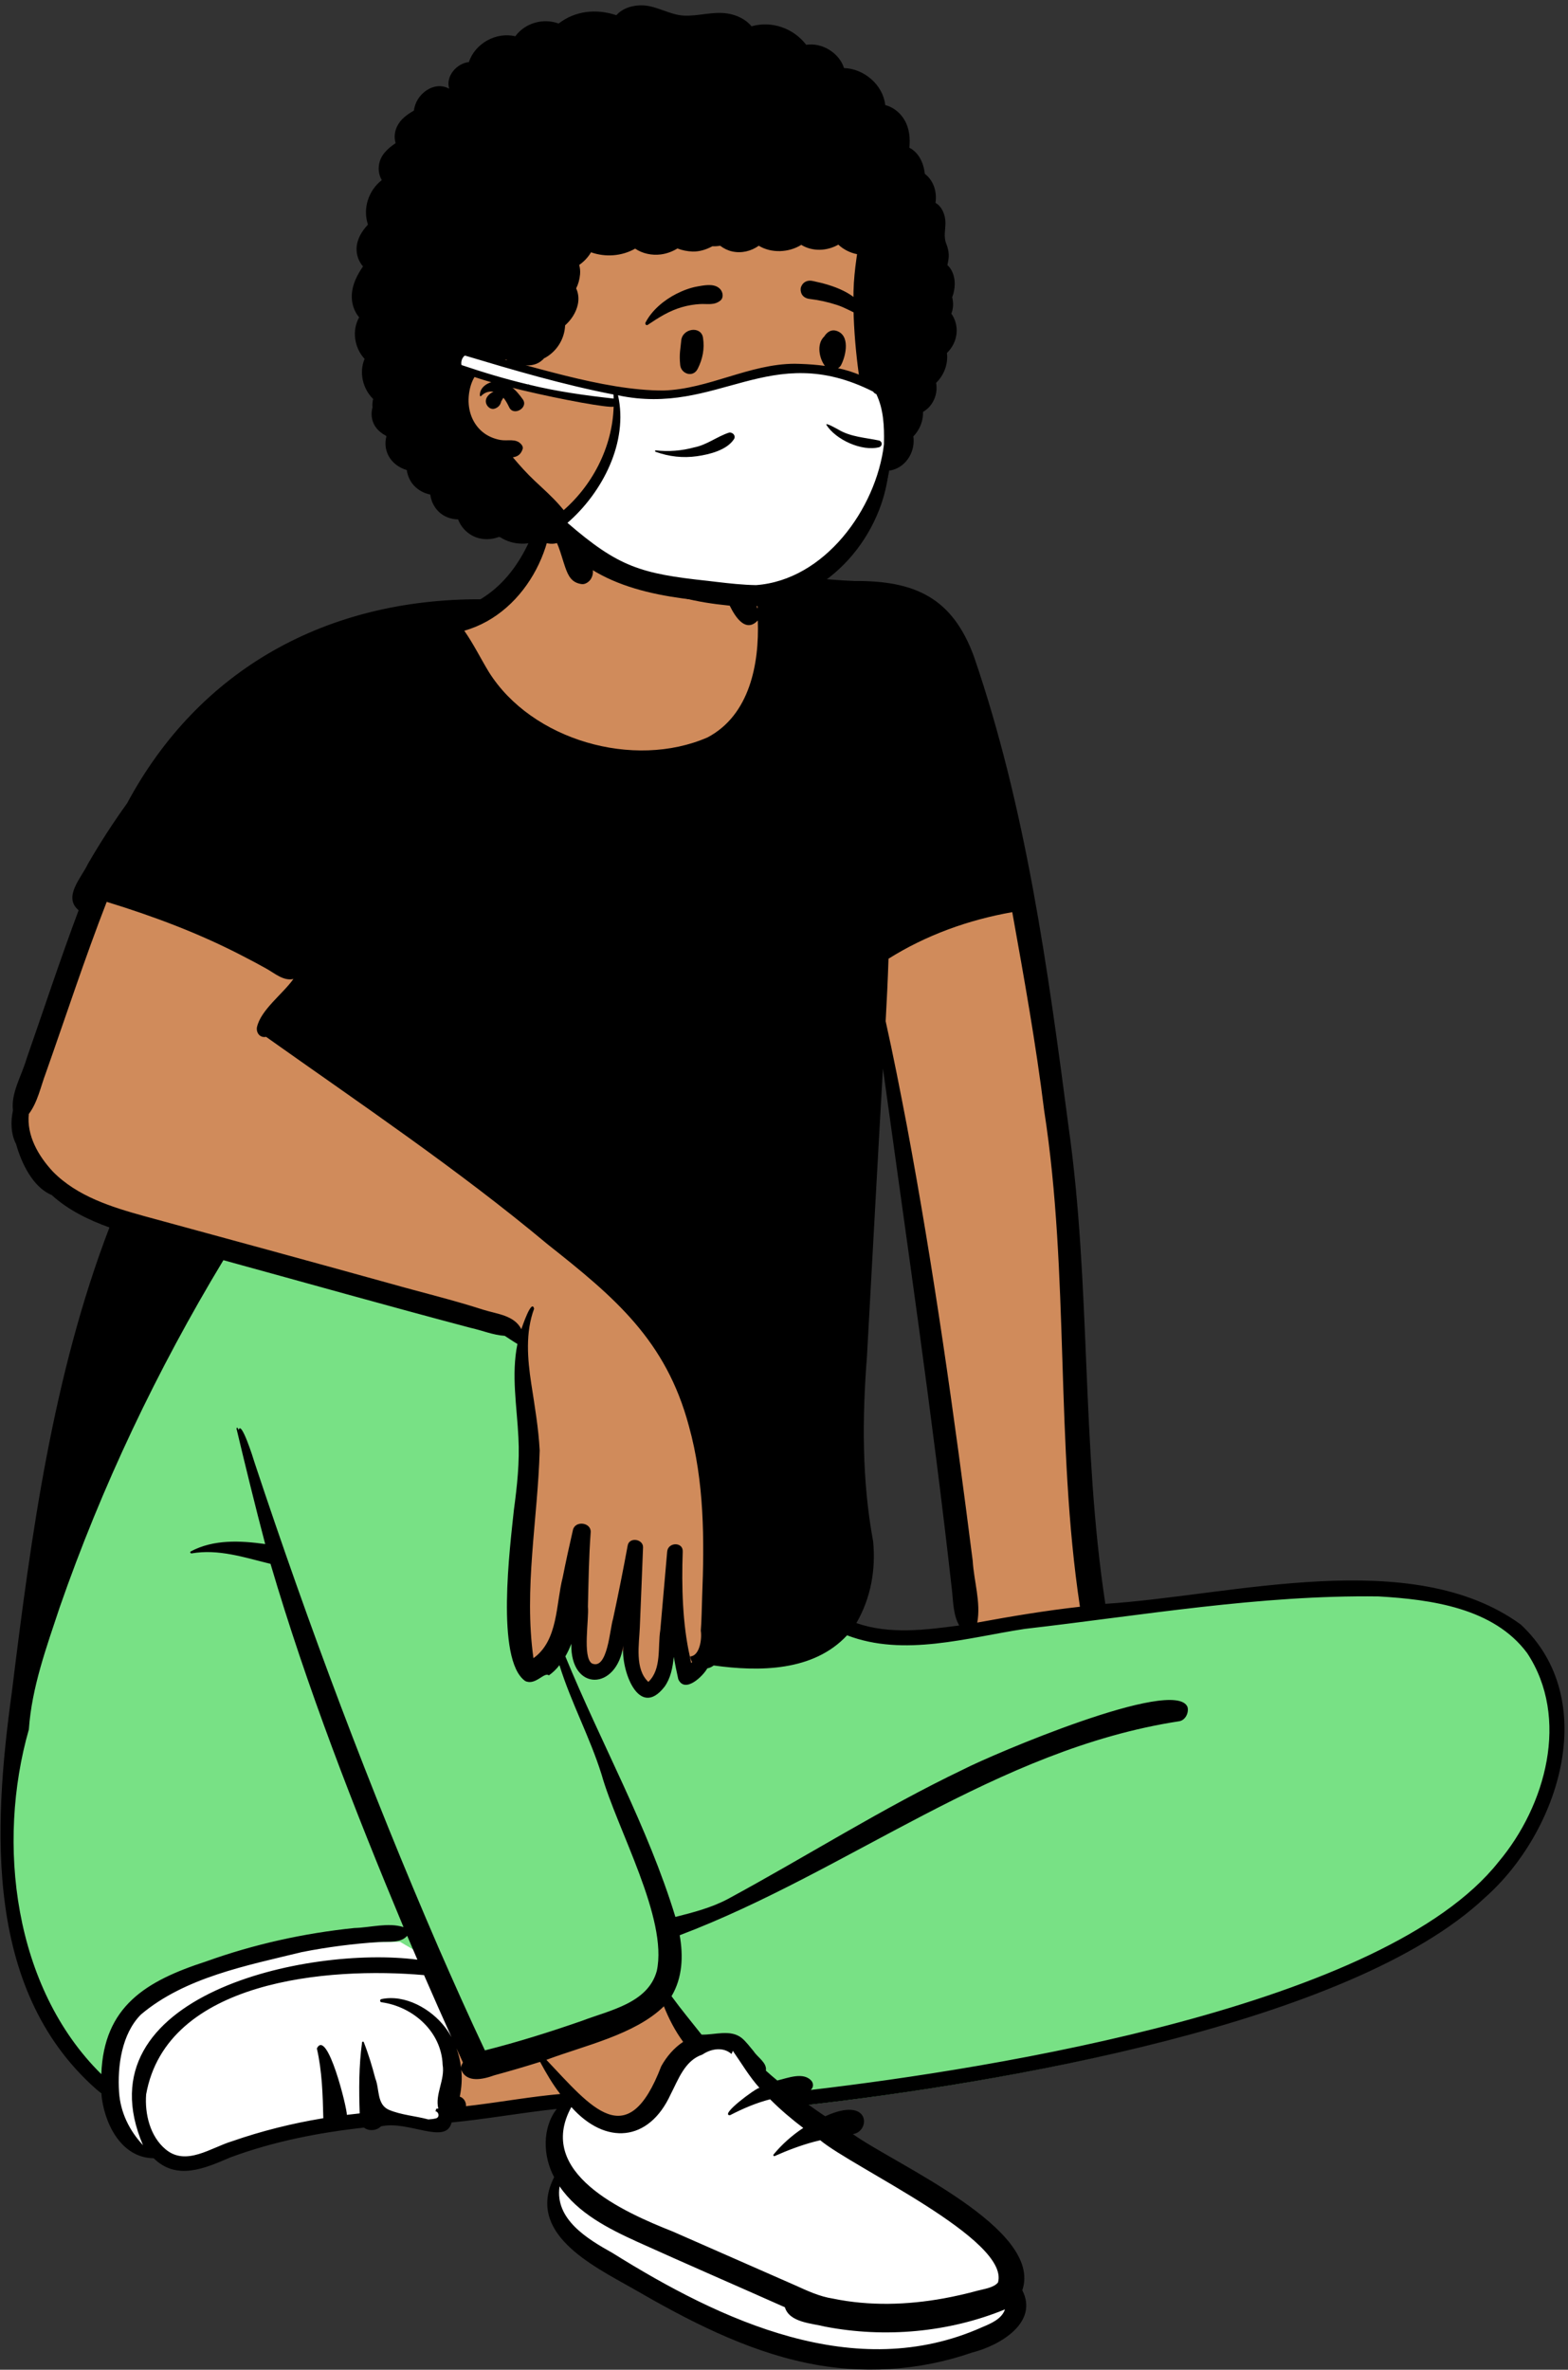 <?xml version="1.0" encoding="UTF-8"?>
<svg width="282px" height="426px" viewBox="0 0 282 426" version="1.1" xmlns="http://www.w3.org/2000/svg" xmlns:xlink="http://www.w3.org/1999/xlink">
    <rect x="0" y="0" width="282" height="426" fill="#333333" stroke="none"/>
    <!-- Generator: Sketch 62 (91390) - https://sketch.com -->
    <title>sit-mask-1</title>
    <desc>Created with Sketch.</desc>
    <g id="Introduction" stroke="none" stroke-width="1" fill="none" fill-rule="evenodd">
        <g id="poses-covid-19" transform="translate(-102, -469)">
            <g id="a-person/sitting" transform="translate(98, 429.5)">
                <g id="pose/sitting/one_leg_up-1" transform="translate(-17.459, 137.082)">
                    <path d="M177.212,178.469 C177.694,183.496 176.707,188.297 174.357,192.355 L173.592,193.676 L175.048,194.184 C177.697,195.109 180.643,195.559 184.054,195.559 C187.564,195.559 191.215,195.071 194.148,194.678 L196.026,194.427 L195.104,192.799 C194.362,191.49 194.225,189.903 194.079,188.224 C194.04,187.773 194,187.306 193.947,186.845 C191.167,162.041 187.654,136.913 184.256,112.613 C183.362,106.218 182.437,99.606 181.541,93.102 L178.968,93.201 C178.276,105.24 177.604,117.482 176.955,129.322 C176.669,134.528 176.383,139.735 176.095,144.94 C175.069,158.101 175.423,168.758 177.212,178.469 M178.261,327.21 C174.483,327.21 170.698,326.817 167.01,326.042 C155.472,323.624 144.989,317.918 136.069,312.76 C135.613,312.502 135.151,312.245 134.677,311.98 C131.184,310.029 126.838,307.602 124.115,304.641 C121.127,301.392 120.613,298.156 122.497,294.455 L122.795,293.869 L122.483,293.29 C120.533,289.665 120.678,285.18 122.836,282.383 L124.65,280.033 L121.668,280.349 C118.66,280.668 115.629,281.099 112.698,281.517 C109.446,281.98 106.082,282.459 102.77,282.78 L101.849,282.869 L101.637,283.754 C101.519,284.247 101.374,284.547 100.352,284.547 C99.466,284.547 98.275,284.288 97.015,284.013 C95.451,283.673 93.678,283.288 91.968,283.288 C91.216,283.288 90.539,283.359 89.9,283.507 L89.527,283.592 L89.263,283.863 C89.093,284.036 88.805,284.144 88.51,284.144 C88.287,284.144 88.081,284.082 87.942,283.974 L87.525,283.648 L86.995,283.706 C77.76,284.718 69.797,286.495 62.652,289.137 L62.62,289.149 L62.465,289.216 C59.881,290.329 57.21,291.48 54.777,291.48 C52.998,291.48 51.554,290.876 50.232,289.579 L49.858,289.213 L49.331,289.208 C43.981,289.159 41.537,282.931 41.199,278.757 L41.157,278.231 L40.749,277.889 C31.426,270.078 25.923,259.351 23.923,245.093 C22.101,232.106 23.5,218.413 25.108,206.731 C28.828,176.458 32.708,149.319 42.571,123.579 L43.032,122.376 L41.804,121.936 C37.544,120.407 34.288,118.584 31.851,116.361 L31.682,116.207 L31.47,116.12 C27.976,114.687 26.265,109.397 25.824,107.81 L25.788,107.682 L25.727,107.564 C25.014,106.199 24.85,104.3 25.276,102.354 L25.322,102.144 L25.295,101.931 C25.065,100.083 25.829,98.152 26.638,96.106 C27.008,95.172 27.39,94.206 27.669,93.244 C28.628,90.495 29.587,87.698 30.514,84.992 C32.594,78.921 34.745,72.644 37.037,66.537 L37.35,65.702 L36.66,65.126 C35.481,64.143 35.875,62.986 37.574,60.22 C37.976,59.567 38.356,58.948 38.645,58.339 C40.823,54.581 43.158,50.973 45.585,47.615 L45.635,47.546 L45.675,47.471 C58.131,24.245 80.226,11.454 107.889,11.454 L108.453,11.455 L108.764,11.268 C113.949,8.155 117.65,2.814 120.079,-5.06 L120.157,-5.311 L120.127,-5.572 C120.044,-6.298 119.952,-7.25 119.984,-8.173 C120.063,-10.511 120.981,-12.598 122.502,-13.898 C125.388,-16.364 129.77,-16.571 134.011,-16.571 L134.62,-16.571 C140.042,-16.554 143.87,-15.615 146.667,-13.612 C149.916,-11.285 151.712,-7.528 152.157,-2.128 C152.29,-0.512 152.286,1.162 152.282,2.781 L152.281,3.233 L152.335,3.412 C152.725,4.696 153.181,5.929 153.692,7.078 L154.217,8.261 L155.411,7.728 C156.183,7.383 157.162,7.206 158.405,7.186 C158.763,7.178 159.112,7.174 159.465,7.174 C162.349,7.174 165.435,7.437 168.419,7.691 C170.668,7.883 172.993,8.081 175.244,8.169 L175.275,8.17 C175.275,8.17 175.586,8.168 175.725,8.168 C181.195,8.168 185.161,9.027 188.205,10.871 C191.482,12.857 193.838,16.044 195.62,20.9 C205.178,48.738 209.107,78.724 212.573,105.179 C214.539,119.013 215.137,133.195 215.715,146.911 C216.326,161.388 216.957,176.357 219.192,190.991 L219.369,192.147 L220.555,192.071 C225.778,191.734 231.422,191.01 237.398,190.242 C246.476,189.076 255.864,187.87 264.939,187.87 C277.628,187.87 287.249,190.363 294.347,195.49 C299.296,200.146 301.856,206.449 301.751,213.724 C301.602,224.002 296.157,235.366 287.878,242.674 L287.847,242.703 C277.383,252.572 258.282,261.133 231.076,268.146 C206.058,274.595 180.18,278.1 166.98,279.615 L163.714,279.99 L166.365,281.904 C167.438,282.679 168.418,283.361 169.359,283.989 L169.966,284.394 L170.631,284.09 C172.528,283.222 173.733,283.039 174.41,283.039 C175.01,283.039 175.735,283.169 175.775,283.79 C175.801,284.197 175.511,284.8 174.9,284.876 L171.653,285.281 L174.304,287.169 C176.075,288.43 178.717,289.949 181.777,291.71 C191.786,297.468 206.913,306.17 204.312,313.811 L204.141,314.313 L204.383,314.787 C205.082,316.155 205.141,317.425 204.565,318.669 C203.33,321.336 199.466,323.36 196.185,324.183 L196.129,324.198 L196.074,324.217 C190.364,326.203 184.371,327.21 178.261,327.21" id="✋-Skin" fill="#D08B5B"></path>
                    <path d="M152.487,269.822 C152.589,269.665 152.679,269.445 152.729,269.25 C153.421,270.234 164.498,279.926 175.452,288.153 C185.627,295.794 197.297,301.567 201.827,307.937 C203.549,310.358 204.424,317.453 204.093,318.645 C203.599,319.27 200.638,320.984 195.208,323.789 C193.367,324.286 178.596,328.286 172.035,326.925 C169.621,326.558 152.217,320.997 150.018,320.002 L131.316,309.167 C130.907,308.988 130.501,308.81 130.097,308.633 L129.55,308.415 C125.379,306.748 120.058,303.217 121.147,298.126 C122.429,292.887 120.13,291.742 120.656,288.291 C121.112,285.304 122.106,282.263 123.695,279.364 C129.834,286.257 137.626,285.655 141.551,277.087 L141.641,276.912 L141.729,276.737 C143.013,274.181 144.226,270.933 147.265,269.928 C148.942,268.796 151.086,268.561 152.487,269.822 Z M96.391,250.596 L96.771,251.467 C98.618,255.685 102.538,264.449 104.096,267.907 C103.749,267.267 103.352,266.652 102.906,266.071 C101.602,264.374 103.132,269.502 103.144,274.854 C103.155,279.818 101.619,284.976 101.265,285.061 C100.83,285.167 94.757,282.186 89.063,283.091 C84.466,283.822 77.496,284.645 70.571,286.532 C64.943,288.066 59.345,290.669 55.076,291.553 C51.607,292.271 50.929,288.519 48.663,288.751 C46.621,288.96 46.293,288.91 45.787,288.488 C42.953,286.148 40.273,276.9 40.541,273.426 C42.893,255.012 79.206,249.076 96.391,250.596 Z" id="👟-Shoes" fill="#FFFFFF"></path>
                    <path d="M60.693,128.101 L61.874,128.424 L114.159,143.032 C114.493,143.25 114.742,143.409 114.981,143.554 L115.151,143.656 L116.141,144.241 L115.911,145.367 C115.393,147.898 115.316,150.502 115.551,154.138 L115.565,154.341 L115.593,154.754 L115.635,155.316 L115.65,155.508 L115.934,158.974 L115.988,159.669 C116.03,160.231 116.06,160.701 116.088,161.192 L116.094,161.306 L116.135,162.101 L116.15,162.442 C116.291,165.909 116.046,169.295 115.412,174.192 L115.38,174.434 L115.29,175.113 L115.228,175.708 L114.965,178.137 L114.874,179.006 C114.281,184.733 113.987,189.229 114.063,193.419 L114.067,193.628 C114.183,199.125 115.028,202.851 116.434,204.132 L116.476,204.17 L116.513,204.202 L116.522,204.203 C116.66,204.21 116.887,204.123 117.326,203.858 L117.51,203.744 C117.624,203.673 117.839,203.537 117.939,203.475 L118.05,203.408 C118.254,203.287 118.431,203.193 118.617,203.113 C118.905,202.989 119.199,202.909 119.49,202.884 L119.578,202.879 L119.59,202.879 L119.67,202.808 C119.934,202.572 120.186,202.31 120.416,202.033 L120.513,201.913 L120.597,201.805 L121.162,201.061 L121.546,200.397 C121.841,199.887 122.108,199.346 122.348,198.773 L122.436,198.557 L122.514,198.361 L125.868,189.69 L125.638,198.982 C125.56,202.137 126.742,203.773 128.197,203.789 C129.729,203.807 131.297,202.126 131.75,199.142 L131.765,199.038 L134.972,199.444 C134.762,201.315 135.432,204.271 136.504,205.938 C136.97,206.662 137.408,207.002 137.721,207.029 C138.1,207.06 138.698,206.707 139.499,205.677 L139.499,205.678 L139.482,205.698 L139.517,205.65 C140.214,204.654 140.602,203.316 140.805,201.411 L140.82,201.274 L140.833,201.138 L141.956,189.347 L144.034,201.008 C144.238,202.152 144.467,203.3 144.721,204.455 L144.769,204.67 L144.804,204.657 C144.881,204.627 144.978,204.581 145.092,204.517 L145.142,204.488 L145.188,204.46 C145.882,204.039 146.701,203.188 147.028,202.635 L147.059,202.58 L147.43,201.905 L148.19,201.769 C148.322,201.745 148.463,201.684 148.565,201.612 L148.601,201.585 L149.147,201.141 L149.844,201.238 C160.021,202.649 167.517,201.46 172.286,196.472 L172.43,196.319 L173.174,195.521 L174.193,195.911 C178.727,197.648 239.611,189.986 244.692,189.51 L245.818,189.406 L246.76,189.323 C254.734,188.626 261.907,188.731 268.8,188.806 L269.243,188.811 L269.86,188.848 L270.428,188.885 C276.215,189.268 280.789,189.976 284.928,191.331 C290.118,193.028 294.218,195.671 297.118,199.51 L297.247,199.683 L297.388,199.897 C301.195,205.765 302.342,212.845 301.02,220.256 C299.822,226.968 296.623,233.651 292.147,239.028 L292.004,239.199 L291.745,239.522 C282.276,251.184 262.778,260.558 235.693,268.014 L234.87,268.239 L234.026,268.468 C213.956,273.873 191.406,277.842 169.33,280.502 L168.64,280.584 L167.276,280.746 L162.72,281.279 L165.619,278.332 L165.606,278.327 C165.405,278.261 163.751,278.551 160.642,279.196 L159.646,278.368 C159.074,277.89 158.645,277.522 158.237,277.156 L158.046,276.983 L157.279,276.278 L157.418,275.417 C157.418,275.403 157.412,275.379 157.383,275.327 L157.37,275.303 C155.122,272.678 153.911,271.289 153.737,271.137 L153.693,271.099 L153.63,271.046 L153.604,271.026 C153.198,270.724 150.877,270.645 146.641,270.791 C143.72,265.838 142.067,263.1 141.682,262.577 L141.544,262.388 L140.109,262.377 L140.652,261.465 C141.444,260.137 141.931,258.647 142.135,257.005 L142.155,256.835 L142.167,256.724 L142.077,256.784 C141.468,257.197 141.113,257.607 140.995,257.994 L140.982,258.04 L140.973,258.079 L140.964,258.12 L140.917,258.29 C140.256,260.611 138.851,262.435 136.792,263.883 C135.336,264.906 114.414,272.189 109.236,273.506 L108.875,273.598 L107.584,273.923 L106.659,271.96 C105.235,268.921 103.391,264.862 101.126,259.781 L100.01,257.274 L98.865,254.689 L93.412,251.493 L89.666,251.556 C88.874,251.57 88.146,251.583 87.482,251.596 L87.155,251.603 L85.091,251.647 L84.719,251.686 C76.081,252.61 67.666,254.481 59.692,257.276 L59.287,257.419 L58.865,257.57 L58.64,257.643 L58.239,257.775 C52.605,259.644 48.843,261.548 46.143,264.079 C43.008,267.018 41.337,270.86 41.115,276.195 L41.108,276.366 L40.976,280.041 L38.356,277.457 C30.554,269.762 25.446,259.318 23.268,247.422 C21.268,236.494 21.847,224.774 24.813,214.213 L24.858,214.056 L24.866,213.949 C25.088,210.996 25.623,207.977 26.468,204.675 L26.548,204.365 L26.63,204.053 C27.236,201.761 27.838,199.794 28.921,196.52 L29.041,196.158 L30.477,191.856 C37.92,170.463 47.738,149.638 59.698,129.75 L60.061,129.147 L60.693,128.101 Z" id="👖-Pants" fill="#78E185"></path>
                    <path d="M167.278,278.118 C167.672,277.717 167.838,277.192 167.47,276.575 C166.045,274.758 163.089,276 161.251,276.42 C160.557,275.844 159.867,275.265 159.203,274.654 C159.434,273.226 157.714,272.276 157.007,271.173 C156.313,270.362 155.66,269.44 154.828,268.759 C152.8,267.18 149.989,268.248 147.635,268.176 C145.823,265.874 143.956,263.644 142.232,261.266 C144.219,257.931 144.359,254.024 143.699,250.308 C174.184,238.76 200.571,216.894 233.54,211.84 C234.674,211.652 235.31,210.276 235.027,209.267 C232.727,203.787 199.678,217.926 194.738,220.487 C180.167,227.453 166.519,236.135 152.358,243.796 C149.405,245.363 146.157,246.205 142.928,247.019 C137.966,230.76 129.572,215.855 123.137,200.179 C123.555,199.457 123.91,198.698 124.212,197.918 C123.999,206.539 132.396,206.418 133.556,198.24 C133.077,202.503 136.306,211.633 140.966,205.642 C142.059,204.137 142.447,202.21 142.632,200.266 C142.872,201.61 143.143,202.948 143.445,204.281 C144.641,206.923 147.907,203.711 148.665,202.333 C149.103,202.255 149.513,202.055 149.812,201.812 C158.052,202.954 167.758,202.889 173.804,196.393 C184.06,200.321 195.41,196.802 205.782,195.234 C226.888,192.811 248.078,189.118 269.374,189.4 C278.882,189.951 290.098,191.484 296.112,199.584 C303.827,211.26 299.466,227.029 290.957,237.136 C270.486,263.012 200.221,274.264 167.278,278.118 M167.853,287.439 C168.226,287.339 168.601,287.248 168.974,287.161 C174.949,292.128 203.088,305.025 200.948,312.728 C200.191,313.686 198.381,313.904 197.236,314.214 C195.242,314.752 193.229,315.219 191.197,315.588 C184.627,316.781 177.822,316.989 171.261,315.628 C168.847,315.261 166.668,314.233 164.469,313.239 C157.365,310.119 149.541,306.672 142.471,303.577 C133.489,300.022 117.735,293.016 124.214,281.194 C130.353,288.087 138.145,287.485 142.07,278.917 C143.424,276.316 144.605,272.81 147.784,271.759 C149.461,270.627 151.606,270.391 153.007,271.653 C153.108,271.496 153.198,271.275 153.248,271.08 C154.828,273.325 156.19,275.689 158.041,277.741 C157.406,277.775 150.789,282.665 152.741,282.667 C155.091,281.459 157.425,280.452 159.962,279.801 C161.801,281.647 163.823,283.365 165.918,284.952 C163.883,286.294 162.055,287.937 160.585,289.72 C160.458,289.877 160.613,290.08 160.803,289.995 C163.085,288.98 165.433,288.087 167.853,287.439 M198.141,320.749 C175.287,330.999 151.092,319.586 131.603,307.418 C127.105,304.91 121.188,301.355 122.098,295.452 C125.411,300.291 130.872,303.047 136.114,305.436 C144.922,309.411 153.787,313.258 162.615,317.184 C163.449,319.946 167.437,320.052 169.847,320.665 C180.575,322.742 192.106,321.71 202.202,317.568 C201.618,319.295 199.706,320.088 198.141,320.749 M106.958,280.84 C106.393,280.912 105.828,280.978 105.264,281.041 C105.322,280.295 104.871,279.549 104.147,279.318 C104.473,277.736 104.593,276.102 104.419,274.498 C105.363,276.933 108.411,276.193 110.346,275.491 C113.112,274.741 115.86,273.934 118.593,273.073 C119.671,275.072 120.813,277.041 122.216,278.852 C117.108,279.305 112.047,280.206 106.958,280.84 M104.71,273.179 C104.574,273.465 104.38,273.768 104.376,274.112 C104.238,272.927 103.968,271.756 103.559,270.635 C103.942,271.483 104.326,272.331 104.71,273.179 M101.485,266.826 C98.972,263.555 94.327,260.882 90.033,261.793 C89.758,261.853 89.751,262.296 90.033,262.351 C95.801,263.133 100.867,267.701 101.067,273.607 C101.522,276.28 99.66,278.905 100.287,281.47 C100.162,281.478 100.037,281.484 99.914,281.493 C99.869,281.664 99.827,281.817 99.774,281.951 C100.397,282.054 100.58,283.055 99.845,283.233 C99.41,283.339 98.955,283.394 98.491,283.418 C96.14,282.784 93.659,282.637 91.411,281.7 C89.186,280.719 89.742,277.961 88.958,276.051 C88.382,273.849 87.72,271.655 86.886,269.541 C86.826,269.372 86.595,269.41 86.576,269.581 C85.988,273.798 86.007,278.086 86.149,282.336 C85.378,282.415 84.61,282.502 83.841,282.597 C83.89,281.41 80.323,266.947 78.444,270.659 C79.39,274.739 79.504,279.002 79.605,283.201 C74.025,284.119 68.526,285.487 63.177,287.348 C59.407,288.488 54.923,291.863 51.264,288.812 C48.429,286.472 47.474,282.389 47.742,278.915 C51.427,258.359 80.539,255.958 97.724,257.478 C99.347,261.217 101,264.944 102.675,268.662 C102.328,268.022 101.931,267.407 101.485,266.826 M42.873,278.515 C42.558,273.847 43.345,268.036 46.808,264.558 C54.736,257.866 65.837,255.76 75.743,253.338 C80.357,252.428 85.035,251.824 89.732,251.523 C91.398,251.392 93.514,251.769 94.691,250.408 C95.297,251.841 95.911,253.272 96.526,254.703 C76.803,252.123 35.656,261.085 47.179,288.06 C44.739,285.421 43.122,282.207 42.873,278.515 M140.856,263.085 C141.764,265.348 142.874,267.504 144.324,269.475 C142.676,270.553 141.331,272.144 140.382,273.855 C134.304,289.733 127.803,281.228 119.727,272.708 C126.562,270.133 135.614,268.204 140.856,263.085 M39.682,275.284 C23.877,259.695 20.809,233.725 26.649,213.312 C27.168,205.742 29.819,198.528 32.194,191.361 C39.758,169.62 49.705,148.704 61.636,128.956 C76.437,133.016 91.212,137.183 106.048,141.109 C108.091,141.552 110.137,142.428 112.234,142.555 C112.984,143.032 113.737,143.557 114.517,144.019 C113.381,149.576 114.429,155.248 114.694,160.838 C114.935,165.239 114.459,169.548 113.874,173.902 C113.222,180.236 110.534,200.838 115.92,204.61 C117.746,205.49 119.377,202.884 120.164,203.601 C120.873,203.107 121.535,202.465 122.074,201.757 C124.154,208.472 127.553,214.702 129.652,221.424 C132.446,231.302 141.619,247.292 139.583,256.714 C138.007,262.533 131.114,263.788 126.139,265.69 C120.391,267.687 114.577,269.52 108.669,271.008 C105.785,264.897 103.029,258.728 100.323,252.536 C87.96,223.968 77.01,194.804 67.225,165.292 C67.041,164.637 64.791,157.54 64.379,159.52 C64.345,159.316 64.088,158.79 63.991,159.24 C65.651,166.169 67.334,173.097 69.156,179.988 C64.681,179.363 59.87,179.119 55.775,181.309 C55.564,181.421 55.719,181.699 55.928,181.665 C60.777,180.826 65.455,182.411 70.113,183.55 C76.655,205.782 85.095,227.45 94.03,248.848 C91.266,247.968 88.059,248.941 85.175,249.011 C76.092,249.948 67.113,251.932 58.532,255.018 C47.746,258.51 40.12,263.063 39.682,275.284 M30.981,113.045 C28.325,110.19 26.239,106.544 26.642,102.675 C28.237,100.551 28.765,97.78 29.694,95.325 C33.326,85.053 36.697,74.702 40.65,64.54 C49.059,67.122 57.331,70.219 65.134,74.286 C66.569,75.018 67.99,75.777 69.393,76.563 C70.863,77.386 72.467,78.815 74.23,78.405 C72.303,81.129 68.335,83.964 67.664,87.111 C67.52,88.108 68.227,89.032 69.313,88.809 C86.317,100.869 103.878,112.674 119.951,126.107 C131.987,135.621 141.227,143.337 145.355,158.773 C148.137,168.772 148.146,179.223 147.737,189.504 C147.657,191.503 147.655,193.549 147.493,195.56 C147.734,197.065 147.275,200.129 145.581,200.184 C145.62,200.548 145.741,200.885 145.932,201.182 C145.879,201.254 145.823,201.322 145.764,201.392 C145.68,200.981 145.598,200.572 145.521,200.16 C144.202,194.327 144.025,187.558 144.245,181.347 C144.337,179.566 141.602,179.609 141.449,181.347 C141.037,186.042 140.626,190.738 140.214,195.431 C139.72,198.473 140.499,202.452 138.063,204.765 C135.586,202.479 136.405,197.973 136.526,195.024 C136.72,190.214 136.929,185.407 137.108,180.597 C137.164,179.073 134.636,178.68 134.349,180.23 C133.537,184.648 132.657,189.053 131.711,193.445 C131.14,195.143 130.747,202.761 127.894,201.439 C126.193,200.279 127.419,193.481 127.195,191.23 C127.301,186.774 127.363,182.324 127.691,177.879 C127.825,176.086 124.9,175.704 124.499,177.455 C123.848,180.289 123.225,183.124 122.66,185.977 C121.421,190.787 121.871,197.307 117.397,200.504 C115.644,188.01 118.166,175.602 118.52,163.153 C118.308,159.119 117.614,155.125 117.002,151.14 C116.325,146.733 115.931,141.936 117.515,137.686 C117.082,135.782 115.379,140.931 115.22,141.359 C113.937,138.837 110.814,138.642 108.344,137.855 C102.854,136.081 97.23,134.743 91.676,133.166 C76.945,129.081 62.198,125.06 47.446,121.047 C41.553,119.419 35.35,117.492 30.981,113.045 M178.488,179.503 C176.456,168.503 176.512,157.357 177.38,146.237 C178.335,128.99 179.262,111.739 180.253,94.495 C184.558,125.707 189.147,156.883 192.656,188.194 C192.906,190.373 192.867,192.68 193.968,194.623 C187.881,195.437 181.393,196.258 175.475,194.191 C178.072,189.708 178.988,184.603 178.488,179.503 M209.244,102.026 C213.846,131.608 211.221,161.709 215.684,191.257 C209.492,191.95 203.347,192.976 197.219,194.104 C197.889,190.454 196.617,186.685 196.398,183.009 C193.069,156.791 189.395,130.591 184.525,104.602 C183.331,98.382 182.124,92.188 180.741,86.003 C180.95,82.257 181.133,78.511 181.254,74.763 C188.011,70.522 195.63,67.776 203.511,66.392 C205.64,78.238 207.768,90.075 209.244,102.026 M155.972,9.069 C155.703,8.609 155.447,8.138 155.201,7.661 C156.033,7.693 156.843,7.723 157.662,7.858 C157.626,9.175 157.699,10.502 157.714,11.829 C157.304,10.858 156.503,9.972 155.972,9.069 M294.959,194.447 C275.304,180.177 243.019,189.269 220.25,190.736 C215.909,162.315 217.68,133.431 213.634,104.964 C209.908,76.525 205.979,47.689 196.62,20.442 C192.757,9.906 186.075,6.777 175.074,6.862 C169.491,6.644 163.588,5.751 158.162,5.878 C156.973,5.898 155.729,6.054 154.655,6.534 C153.147,3.138 152.328,-0.508 151.914,-4.182 C151.888,-4.415 151.59,-4.458 151.502,-4.235 C150.226,-1.036 150.09,2.455 150.784,5.804 C151.287,8.204 154.276,17.648 157.749,13.953 C158.024,21.701 156.319,30.954 148.717,34.975 C135.433,40.758 117.071,35.492 109.376,23.219 C107.889,20.766 106.607,18.156 104.96,15.801 C116.433,12.558 122.873,-1.168 120.171,-11.62 C118.5,-3.491 115.454,5.592 107.87,10.146 C80.25,10.084 57.286,22.644 44.31,46.835 C41.771,50.348 39.424,53.998 37.273,57.712 C36.115,60.196 32.725,63.652 35.602,66.051 C32.279,74.908 29.33,83.887 26.213,92.814 C25.357,95.788 23.4,98.908 23.79,102.035 C23.368,103.962 23.387,106.24 24.355,108.093 C25.273,111.396 27.334,115.839 30.75,117.24 C33.649,119.884 37.316,121.704 41.14,123.076 C30.942,149.684 27.06,178.379 23.605,206.492 C20.219,231.086 18.471,261.003 39.689,278.777 C40.101,283.863 43.122,290.343 49.097,290.398 C53.236,294.455 58.28,292.229 62.886,290.246 C70.66,287.371 78.814,285.777 86.917,284.889 C87.785,285.567 89.199,285.455 89.973,284.664 C94.881,283.534 101.684,288.109 102.675,283.965 C109.003,283.352 115.263,282.203 121.585,281.533 C118.92,284.984 119.112,290.074 121.119,293.802 C116.009,303.84 127.913,309.652 135.192,313.771 C145.018,319.452 155.281,324.843 166.519,327.198 C176.399,329.273 186.75,328.644 196.283,325.328 C201.293,324.071 208.289,319.944 205.317,314.129 C209.085,303.064 182.624,291.598 174.841,286.057 C178.023,285.66 178.139,279.068 169.864,282.856 C168.864,282.188 167.881,281.499 166.909,280.798 C200.378,276.956 264.298,266.389 288.521,243.546 C301.828,231.8 309.506,208.042 294.959,194.447" id="🖍-Ink" fill="#000000"></path>
                </g>
                <g id="Head" stroke-width="1" transform="translate(74.362, 38.736)">
                    <g id="head/Afro">
                        <path d="M42.027,17.791 C74.628,16.187 89.34,39.153 90.291,49.41 C90.952,56.531 86.747,64.738 86.747,71.101 C86.747,74.348 90.721,81.321 88.871,86.055 C84.753,96.591 76.033,108.283 64.922,108.283 C53.81,108.283 39.349,111.358 27.071,93.769 C25.919,92.119 11.349,82.739 9.933,73.827 C6.407,51.625 18.765,18.936 42.027,17.791 Z" id="✋-Skin" fill="#D08B5B"></path>
                        <path d="M40.49,3.499 C41.656,2.164 43.624,1.631 45.373,1.734 C47.913,1.885 50.122,3.453 52.65,3.57 C55.299,3.692 57.857,2.773 60.513,3.199 C62.141,3.462 63.754,4.217 64.798,5.491 C68.411,4.456 72.334,5.827 74.636,8.82 C77.475,8.379 80.564,10.26 81.433,12.997 C85.04,13.114 88.444,16.012 88.847,19.645 C90.288,20.026 91.54,21.02 92.307,22.335 C93.2,23.859 93.348,25.606 93.187,27.323 C94.884,28.191 95.747,30.054 95.973,32.025 C97.523,33.183 98.197,35.264 97.88,37.229 C99.068,37.898 99.681,39.456 99.674,40.847 C99.668,42.144 99.324,43.294 99.808,44.546 C100.239,45.661 100.394,46.591 100.157,47.759 L100.132,47.873 C100.09,48.063 100.055,48.246 100.024,48.426 C100.345,48.708 100.616,49.061 100.82,49.472 C101.564,50.974 101.453,52.688 100.886,54.211 C101.134,55.181 101.103,56.206 100.736,57.138 C101.423,58.129 101.785,59.345 101.679,60.606 C101.559,62.018 100.915,63.282 99.938,64.217 C100.198,66.146 99.414,68.229 97.997,69.587 C98.198,70.742 98.025,71.952 97.393,73.046 C96.943,73.827 96.338,74.408 95.639,74.813 C95.662,75.457 95.575,76.115 95.361,76.775 C95.063,77.691 94.559,78.535 93.897,79.215 C94.292,81.745 92.778,84.553 90.113,85.263 C89.889,85.322 89.675,85.35 89.471,85.354 C89.206,87.788 88.628,90.188 87.732,92.467 C85.457,98.27 81.319,103.345 75.922,106.51 C73.253,108.075 70.254,109.147 67.194,109.594 C64.991,109.917 62.873,109.837 60.662,109.618 C57.887,109.34 55.099,108.925 52.402,108.211 L51.968,108.095 C50.85,107.795 49.671,107.45 48.703,106.846 C47.618,106.17 47.055,105.129 46.806,103.902 C46.666,103.22 47.099,102.485 47.846,102.471 L47.894,102.471 C48.057,102.475 48.219,102.468 48.383,102.458 L48.507,102.45 L48.513,102.45 C48.522,102.448 48.526,102.448 48.535,102.448 C48.608,102.437 48.679,102.415 48.75,102.404 C49.572,102.266 50.29,102.403 51.062,102.66 L51.159,102.693 C52.458,103.14 53.746,103.556 55.088,103.864 C56.476,104.18 57.88,104.432 59.289,104.63 L59.429,104.647 L59.472,104.653 L59.494,104.655 L59.494,104.655 C59.498,104.655 59.502,104.655 59.506,104.658 L59.922,104.709 L59.922,104.709 C60.249,104.748 60.575,104.782 60.902,104.817 C61.505,104.877 62.107,104.924 62.709,104.959 C73.104,105.544 81.835,97.356 84.47,87.538 C85.425,83.986 85.487,80.441 85.205,76.895 C85.115,76.636 85.061,76.35 85.063,76.036 C85.063,75.872 85.072,75.711 85.083,75.548 C84.732,72.117 84.124,68.685 83.743,65.242 C83.298,61.219 83.05,57.174 83.14,53.126 C83.186,51.127 83.398,49.147 83.678,47.167 L83.779,46.456 L83.779,46.456 C82.516,46.209 81.341,45.61 80.405,44.742 C78.375,45.914 75.748,46.018 73.744,44.78 C71.499,46.189 68.361,46.317 66.1,44.939 C64.733,45.915 63.011,46.336 61.321,45.966 C60.561,45.799 59.805,45.439 59.157,44.94 C58.695,45.021 58.227,45.053 57.761,45.029 L57.665,45.083 L57.665,45.083 C56.592,45.648 55.403,46.021 54.179,45.979 C53.273,45.949 52.34,45.77 51.476,45.432 C50.553,45.989 49.543,46.37 48.462,46.506 C46.884,46.705 45.181,46.356 43.869,45.46 C41.47,46.827 38.52,47.038 35.931,46.119 C35.401,47.018 34.667,47.792 33.808,48.389 C33.962,48.941 34.011,49.529 33.958,50.094 C33.871,51.025 33.638,51.859 33.257,52.608 C33.659,53.445 33.78,54.472 33.555,55.504 C33.234,56.974 32.379,58.254 31.272,59.25 C31.174,61.597 29.887,63.798 27.794,65.02 C27.688,65.082 27.582,65.132 27.477,65.178 C27.385,65.304 27.274,65.415 27.148,65.509 C25.816,66.74 23.709,66.642 22.041,65.947 C22.008,65.948 21.976,65.951 21.944,65.952 C21.348,65.967 20.941,65.734 20.7,65.392 C20.457,65.405 20.216,65.431 19.973,65.476 C19.087,65.642 18.115,65.96 17.312,66.374 C15.23,67.445 14.267,69.339 13.979,71.616 C13.665,74.099 14.379,76.63 16.3,78.311 C17.233,79.128 18.427,79.641 19.64,79.856 C20.98,80.095 22.412,79.507 23.402,80.659 C23.6,80.887 23.735,81.205 23.627,81.513 C23.292,82.473 22.739,82.841 21.874,82.974 C23.124,84.457 24.406,85.89 25.826,87.222 C27.361,88.666 28.949,90.065 30.334,91.657 C31.799,93.342 33.121,95.129 34.04,97.173 C34.565,98.348 34.986,99.56 35.44,100.762 L35.521,100.972 C36.028,102.25 36.701,103.482 35.922,104.817 C35.612,105.342 34.911,105.85 34.266,105.766 C32.448,105.533 31.84,104.305 31.28,102.704 C30.859,101.494 30.536,100.25 30.082,99.052 C29.998,98.83 29.905,98.61 29.808,98.392 C28.76,98.684 27.608,98.452 26.673,97.854 C25.673,98.297 24.566,98.518 23.497,98.499 C22.065,98.474 20.758,98.076 19.633,97.359 C19.544,97.335 19.454,97.312 19.364,97.287 C17.654,97.942 15.65,97.825 14.102,96.763 C13.099,96.075 12.413,95.156 12.023,94.134 C10.727,94.109 9.445,93.649 8.517,92.73 C7.664,91.885 7.166,90.796 7.018,89.664 C5.902,89.443 4.857,88.903 4.037,87.994 C3.352,87.235 2.936,86.269 2.795,85.265 C1.436,84.877 0.211,83.99 -0.458,82.752 C-1.081,81.6 -1.171,80.351 -0.866,79.214 L-0.945,79.1 L-0.945,79.1 C-2.344,78.367 -3.412,77.168 -3.522,75.455 C-3.553,74.967 -3.5,74.479 -3.368,74.017 C-3.416,73.501 -3.385,72.984 -3.25,72.485 C-5.132,70.654 -5.814,67.712 -4.792,65.28 C-6.631,63.3 -7.117,60.169 -5.769,57.82 C-6.694,56.7 -7.169,55.274 -7.089,53.75 C-6.99,51.848 -6.119,50.186 -5.076,48.648 C-5.85,47.791 -6.263,46.597 -6.233,45.443 C-6.19,43.771 -5.302,42.331 -4.19,41.139 C-5.16,38.195 -4.076,35.002 -1.695,33.138 C-2.177,32.344 -2.355,31.36 -2.198,30.364 C-1.923,28.623 -0.617,27.437 0.792,26.499 C0.497,25.54 0.574,24.504 1.043,23.512 C1.669,22.189 2.85,21.349 4.082,20.639 C4.401,17.704 7.679,15.197 10.427,16.712 C9.746,14.528 11.71,12.169 13.968,11.919 C15.073,8.567 18.887,6.453 22.315,7.286 C24.068,4.889 27.331,3.966 30.102,4.994 C33.148,2.659 36.926,2.313 40.49,3.499 Z M18.794,69.33 C20.935,69.214 22.539,70.962 23.666,72.561 C24.724,74.061 22.01,75.644 21.218,73.992 C20.935,73.402 20.612,72.778 20.18,72.262 C20.107,72.363 20.043,72.469 19.979,72.577 L19.915,72.685 C19.868,72.765 19.818,72.847 19.777,72.931 C19.782,72.946 19.717,73.144 19.715,73.152 C19.539,73.688 19.154,74.033 18.629,74.218 C17.951,74.454 17.31,73.944 17.093,73.346 C16.747,72.391 17.551,71.558 18.388,71.179 C17.566,71.046 16.758,71.325 16.164,71.958 C16.082,72.046 15.945,71.975 15.94,71.866 C15.871,70.366 17.439,69.404 18.794,69.33 Z" id="🖍-Ink" fill="#000000"></path>
                    </g>
                    <g id="face/Smile" transform="translate(34.271, 40.027)" fill="#000000">
                        <path d="M31.596,51.847 C30.147,51.257 28.854,50.273 27.909,49.015 C27.58,48.578 27.495,48.116 27.564,47.694 C27.641,47.219 27.923,46.789 28.306,46.501 C28.691,46.211 29.173,46.068 29.638,46.141 C30.043,46.204 30.445,46.425 30.764,46.884 L30.83,46.976 C31.392,47.735 32.125,48.357 32.959,48.759 C33.763,49.146 34.662,49.326 35.593,49.221 C37.366,49.021 38.587,48.064 39.886,46.764 C40.047,46.6 40.208,46.431 40.37,46.259 C40.472,46.103 40.614,46.003 40.771,45.95 C40.946,45.892 41.144,45.895 41.325,45.959 C41.5,46.019 41.656,46.135 41.761,46.288 C41.861,46.434 41.917,46.615 41.899,46.822 C41.78,48.169 41.074,49.371 40.073,50.315 C38.96,51.363 37.485,52.089 36.096,52.343 C34.566,52.623 33.007,52.422 31.596,51.847 L31.596,51.847 Z M36.818,31.068 C38.446,32.056 40.926,34.359 39.175,36.808 C37.114,38.967 34.146,36.491 32.684,35.372 C31.328,34.504 29.804,36.736 31.062,37.749 C41.629,45.56 45.917,31.326 37.641,29.906 C36.73,29.75 36.391,30.762 36.818,31.068 Z M17.882,21.982 C18.062,19.753 21.462,19.247 21.8,21.453 C22.103,23.428 21.746,25.243 20.855,27.021 C20.003,28.721 17.863,27.928 17.701,26.381 C17.484,24.307 17.77,23.368 17.882,21.982 Z M43.761,20.995 C44.235,20.375 44.919,19.952 45.739,20.191 C48.301,20.939 47.546,24.57 46.646,26.337 C46.158,27.297 44.577,27.541 43.863,26.695 C42.699,25.317 42.142,22.565 43.622,21.208 C43.662,21.137 43.706,21.067 43.761,20.995 Z M20.819,12.23 L21.224,12.159 C22.475,11.943 24.032,11.735 24.917,12.74 C25.387,13.273 25.549,14.263 24.917,14.773 C23.807,15.671 22.579,15.323 21.248,15.399 C20.152,15.462 19.098,15.643 18.041,15.944 C15.724,16.606 13.835,17.813 11.856,19.139 C11.596,19.313 11.331,18.981 11.455,18.738 C12.598,16.504 14.812,14.669 17.03,13.55 C18.214,12.953 19.509,12.457 20.819,12.23 Z M41.426,11.229 L41.736,11.292 C45.106,11.996 49.485,13.401 51.081,16.706 C51.142,17.174 51.078,17.274 51.026,17.339 L51.008,17.361 C50.965,17.417 50.931,17.494 50.728,17.557 C50.672,17.544 50.615,17.53 50.557,17.515 C49.826,17.323 49.247,17.06 48.686,16.786 L48.079,16.487 C47.374,16.142 46.663,15.81 45.909,15.564 C44.301,15.04 42.646,14.671 40.966,14.474 C40.602,14.432 40.251,14.309 39.975,14.099 C39.712,13.899 39.512,13.623 39.42,13.255 C39.302,12.78 39.336,12.42 39.591,11.991 C39.783,11.669 40.058,11.446 40.374,11.318 C40.695,11.187 41.062,11.156 41.426,11.229 Z" id="🖍-Ink"></path>
                    </g>
                    <g id="facial-hair/*-None" transform="translate(26.512, 72.738)"></g>
                    <g id="mask/medical-mask" transform="translate(4.742, 60.471)">
                        <path d="M84.764,15.141 C84.358,10.001 77.867,7.824 74.634,7.178 C63.868,4.651 54.708,11.134 41.871,11.267 C40.575,11.287 36.87,11.069 35.147,10.615 C26.405,8.631 17.672,6.522 9.094,3.921 C7.833,4.216 7.46,5.859 8.325,6.795 C16.541,9.704 29.11,12.309 35.748,12.606 C35.62,21.166 31.094,29.774 24.843,34.509 C34.784,45.485 57.97,49.095 71.615,43.333 C78.328,41.322 85.411,23.318 84.764,15.141" id="🎨-Color" fill="#FFFFFF"></path>
                        <path d="M8.4,4.18 C8.031,4.165 8.246,3.089 9.079,3.243 C19.822,5.751 33.208,10.53 44.25,10.495 C52.374,10.229 59.653,5.712 67.822,5.685 C73.313,5.79 80.314,6.569 84.157,10.969 C89.226,27.018 77.812,48.847 59.853,48.973 L56.454,48.728 C44.868,47.875 32.175,46.512 24.707,36.698 L24.649,36.748 L24.649,36.748 C23.532,36 23.594,34.384 24.544,33.553 L24.572,33.597 L24.572,33.597 C24.59,33.568 24.61,33.54 24.629,33.512 L24.617,33.474 L24.617,33.474 C24.982,33.091 25.398,32.733 25.775,32.413 L25.777,32.419 L25.777,32.419 C31.384,27.755 35.046,20.702 35.257,13.398 C33.4,13.907 2.21,7.451 7.777,5.876 C11.76,7.22 15.766,8.434 19.852,9.4 C19.921,9.361 20.019,9.372 20.057,9.448 C25.056,10.676 30.156,11.378 35.263,11.946 C35.258,11.703 35.249,11.459 35.236,11.215 C26.156,9.45 17.254,6.83 8.4,4.18 Z M81.927,10.693 C63.302,1.3 54.057,15.178 36.044,11.357 C37.929,19.751 33.275,28.8 26.955,34.285 C36.138,42.22 40.113,43.422 52.16,44.71 L53.734,44.897 C56.1,45.177 58.488,45.438 60.862,45.479 C73.174,44.584 82.477,31.795 83.869,20.208 L83.876,19.888 C83.939,16.947 83.803,13.834 82.499,11.14 C82.258,11.057 82.049,10.906 81.927,10.693 Z M55.998,18.067 C56.642,17.923 57.298,18.624 56.899,19.238 C55.61,21.223 52.457,21.992 50.252,22.304 C47.699,22.665 45.224,22.381 42.798,21.511 C42.668,21.464 42.677,21.235 42.833,21.253 C45.136,21.527 47.51,21.327 49.748,20.718 C52.018,20.277 53.85,18.77 55.998,18.067 Z M73.498,16.637 C73.487,16.26 75.345,17.352 75.638,17.499 C77.907,18.859 80.533,18.958 83.036,19.492 C83.619,19.716 83.618,20.456 83.035,20.679 C79.912,21.508 75.173,19.332 73.498,16.637 Z" id="🖍-Ink" fill="#000000"></path>
                    </g>
                    <g id="accessories/*-None" transform="translate(10.131, 51.863)"></g>
                </g>
            </g>
        </g>
    </g>
</svg>